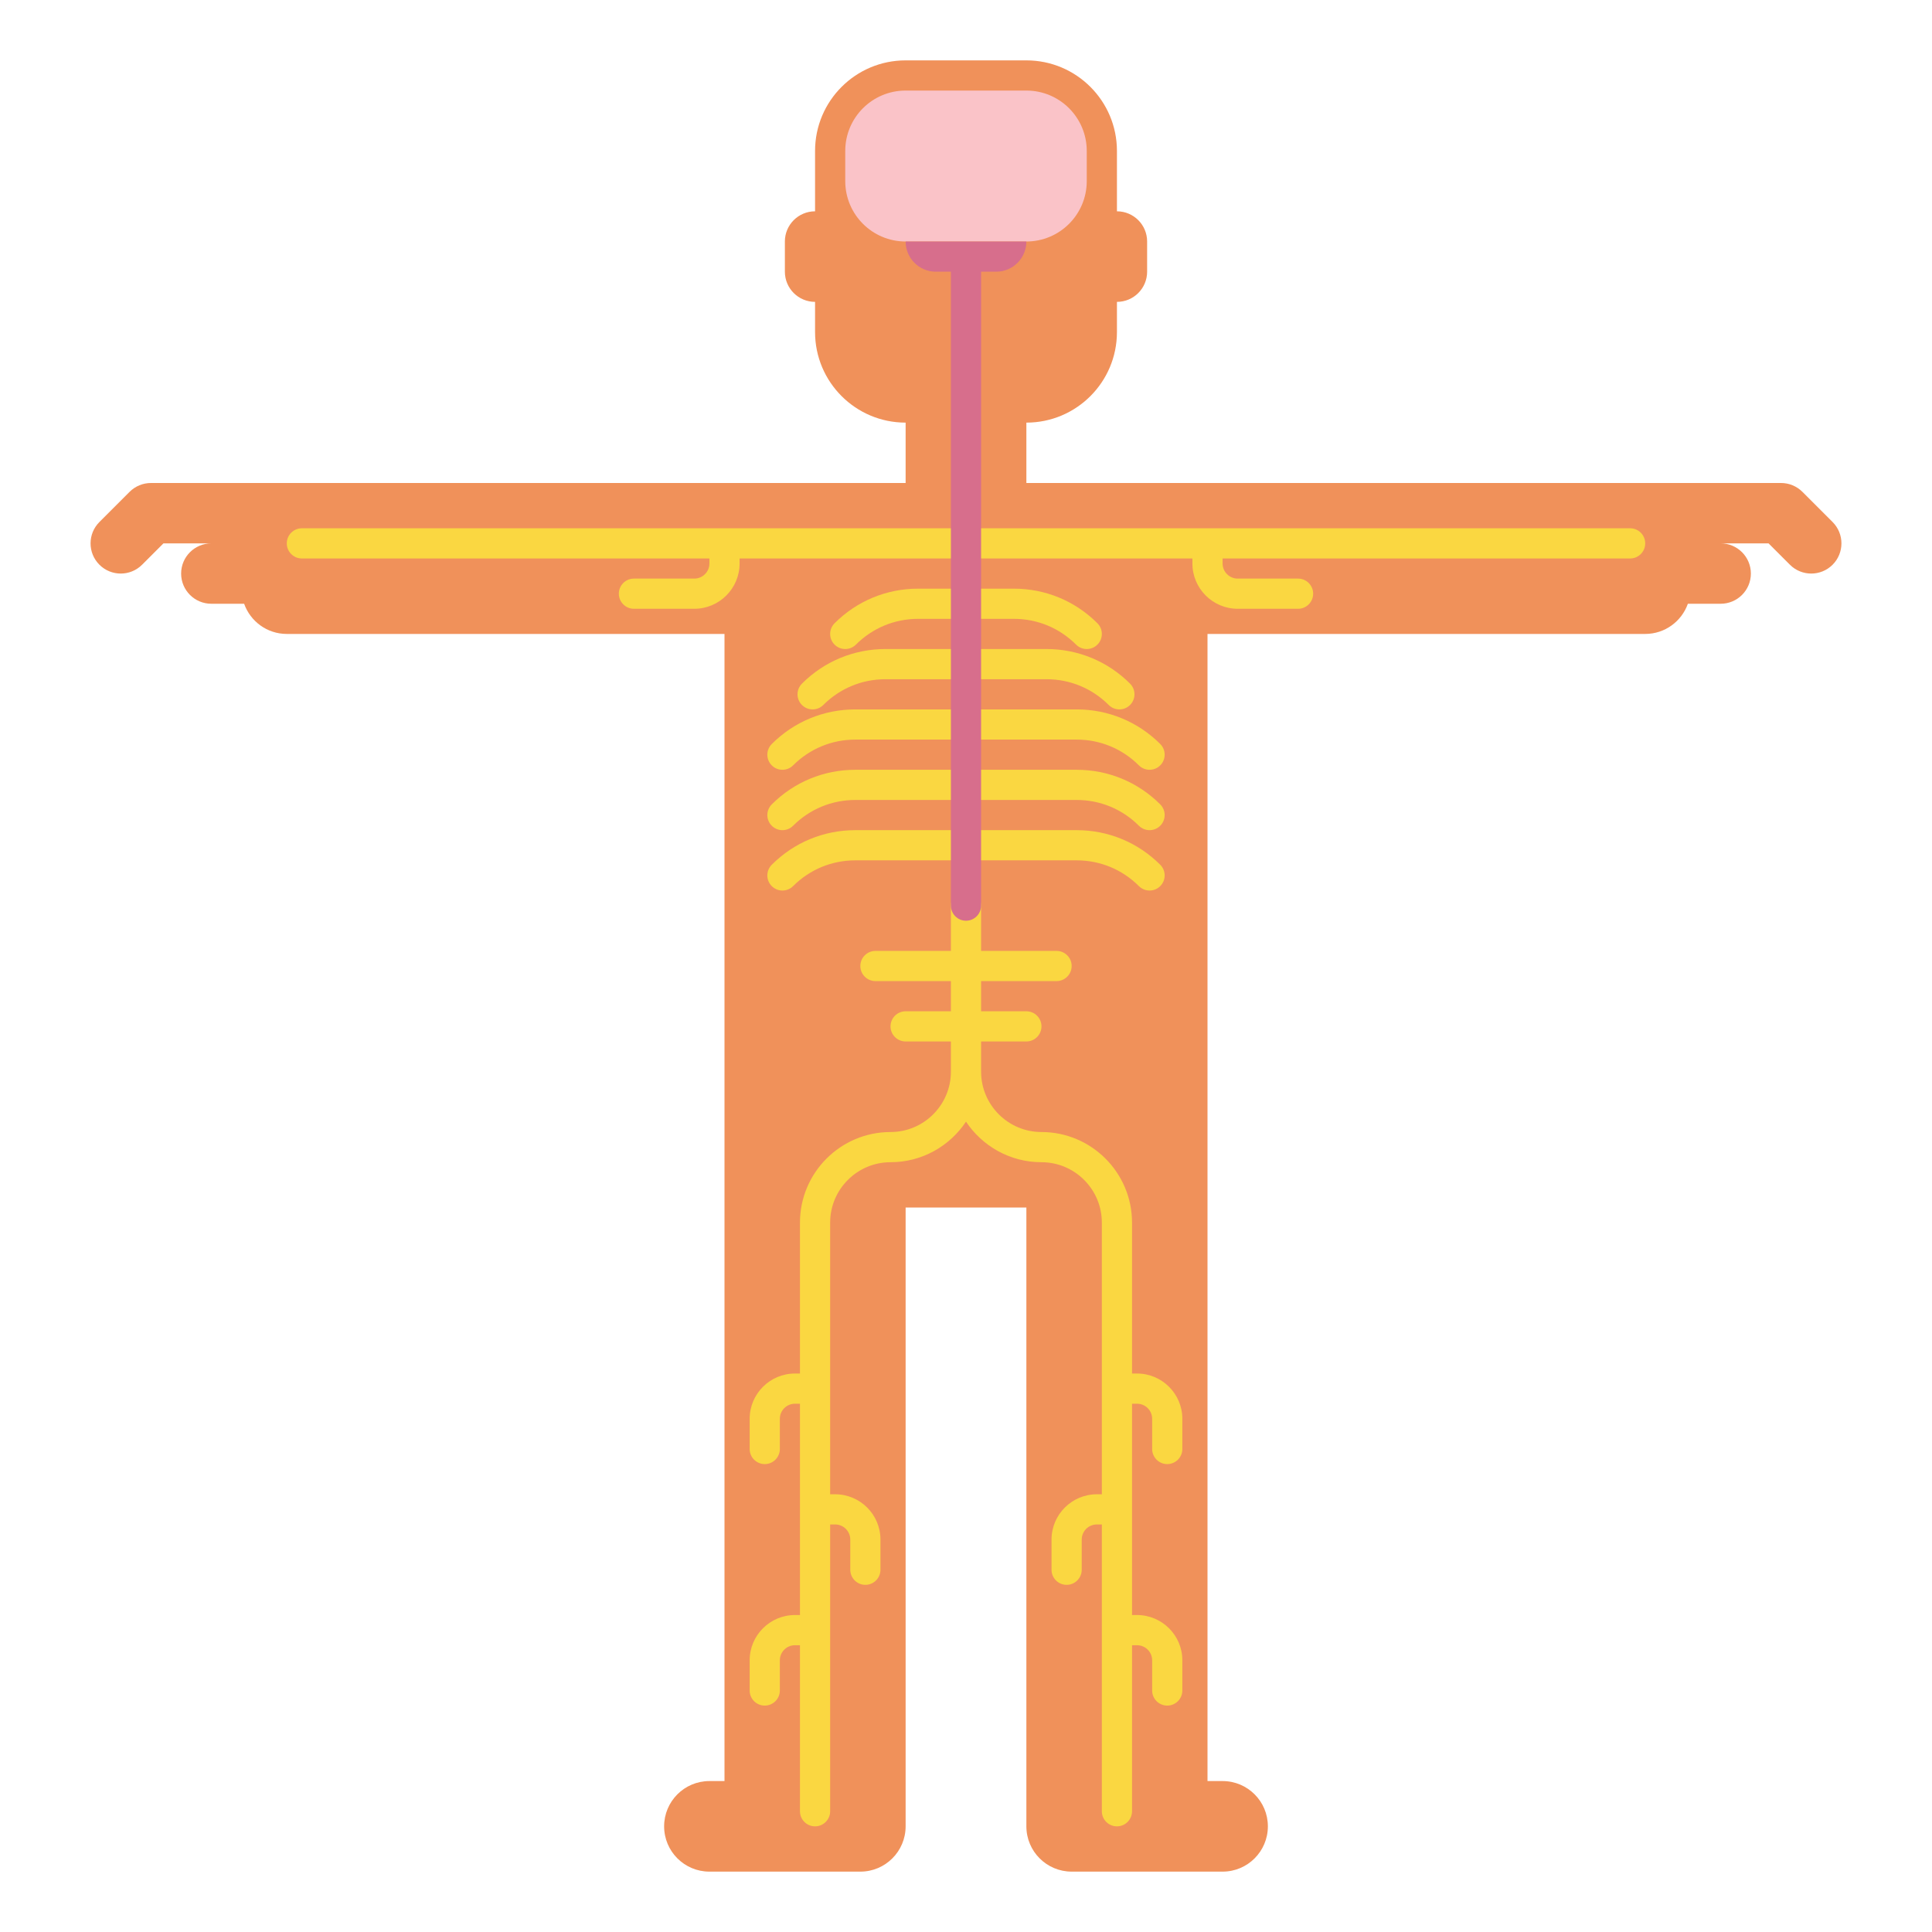 <?xml version="1.0" encoding="UTF-8"?> <svg xmlns="http://www.w3.org/2000/svg" id="Layer_1" height="512" viewBox="0 0 512 512" width="512"><g><g><path d="m485.657 138.343-8-8c-1.5-1.5-3.535-2.343-5.657-2.343h-200v-16c13.255 0 24-10.745 24-24v-8c4.418 0 8-3.582 8-8v-8c0-4.418-3.582-8-8-8v-16c0-13.255-10.745-24-24-24h-32c-13.255 0-24 10.745-24 24v16c-4.418 0-8 3.582-8 8v8c0 4.418 3.582 8 8 8v8c0 13.255 10.745 24 24 24v16h-200c-2.122 0-4.157.843-5.657 2.343l-8 8c-3.125 3.124-3.125 8.189 0 11.313 1.562 1.563 3.61 2.344 5.657 2.344s4.095-.781 5.657-2.343l5.656-5.657h12.687c-4.418 0-8 3.582-8 8s3.582 8 8 8h8.697c1.649 4.658 6.08 8 11.303 8h116v304h-4c-6.627 0-12 5.373-12 12s5.373 12 12 12h40c6.627 0 12-5.373 12-12v-164h32v164c0 6.627 5.373 12 12 12h40c6.627 0 12-5.373 12-12s-5.373-12-12-12h-4v-304h116c5.223 0 9.654-3.342 11.302-8h8.698c4.418 0 8-3.582 8-8s-3.582-8-8-8h12.687l5.657 5.657c1.562 1.562 3.609 2.343 5.657 2.343s4.095-.781 5.657-2.343c3.123-3.124 3.123-8.19-.001-11.314z" fill="#f0915a"></path></g><g><path d="m272 64h-32c-8.837 0-16-7.163-16-16v-8c0-8.837 7.163-16 16-16h32c8.837 0 16 7.163 16 16v8c0 8.837-7.163 16-16 16z" fill="#fac3c8"></path></g><g><path d="m264 72h-16c-4.418 0-8-3.582-8-8h32c0 4.418-3.582 8-8 8z" fill="#d76e8c"></path></g><g fill="#fad741"><path d="m432 140h-352c-2.209 0-4 1.791-4 4s1.791 4 4 4h108v1.333c0 2.206-1.794 4-4 4h-16c-2.209 0-4 1.791-4 4s1.791 4 4 4h16c6.617 0 12-5.383 12-12v-1.333h120v1.333c0 6.617 5.383 12 12 12h16c2.209 0 4-1.791 4-4s-1.791-4-4-4h-16c-2.206 0-4-1.794-4-4v-1.333h108c2.209 0 4-1.791 4-4s-1.791-4-4-4z"></path><path d="m226.829 170.828c4.403-4.403 10.257-6.828 16.485-6.828h25.373c6.228 0 12.082 2.425 16.485 6.828.78.781 1.805 1.172 2.828 1.172s2.048-.391 2.828-1.171c1.563-1.562 1.563-4.095 0-5.657-5.914-5.914-13.777-9.172-22.142-9.172h-25.373c-8.364 0-16.228 3.257-22.142 9.172-1.562 1.562-1.562 4.095 0 5.657.782.781 1.805 1.171 2.829 1.171s2.047-.391 2.829-1.172z"></path><path d="m212.525 186.829c.781.781 1.804 1.171 2.828 1.171s2.047-.391 2.829-1.172c4.403-4.403 10.257-6.828 16.485-6.828h42.667c6.228 0 12.082 2.425 16.486 6.829.781.781 1.805 1.171 2.828 1.171s2.048-.391 2.829-1.172c1.562-1.562 1.562-4.095-.001-5.657-5.915-5.914-13.778-9.171-22.143-9.171h-42.667c-8.364 0-16.228 3.257-22.142 9.172-1.562 1.562-1.562 4.094.001 5.657z"></path><path d="m204.525 202.829c.781.781 1.805 1.171 2.828 1.171 1.024 0 2.047-.391 2.829-1.172 4.403-4.403 10.257-6.828 16.485-6.828h58.667c6.228 0 12.082 2.425 16.486 6.829.781.781 1.805 1.171 2.828 1.171s2.048-.391 2.829-1.172c1.562-1.562 1.562-4.095-.001-5.657-5.915-5.914-13.778-9.171-22.143-9.171h-58.667c-8.364 0-16.228 3.257-22.142 9.172-1.562 1.562-1.562 4.094.001 5.657z"></path><path d="m204.525 218.829c.781.781 1.805 1.171 2.828 1.171 1.024 0 2.047-.391 2.829-1.172 4.403-4.403 10.257-6.828 16.485-6.828h58.667c6.228 0 12.082 2.425 16.486 6.829.781.781 1.805 1.171 2.828 1.171s2.048-.391 2.829-1.172c1.562-1.562 1.562-4.095-.001-5.657-5.915-5.914-13.778-9.171-22.143-9.171h-58.667c-8.364 0-16.228 3.257-22.142 9.172-1.562 1.562-1.562 4.094.001 5.657z"></path><path d="m204.525 234.829c.781.781 1.805 1.171 2.828 1.171 1.024 0 2.047-.391 2.829-1.172 4.403-4.403 10.257-6.828 16.485-6.828h58.667c6.228 0 12.082 2.425 16.486 6.829.781.781 1.805 1.171 2.828 1.171s2.048-.391 2.829-1.172c1.562-1.562 1.562-4.095-.001-5.657-5.915-5.914-13.778-9.171-22.143-9.171h-58.667c-8.364 0-16.228 3.257-22.142 9.172-1.562 1.562-1.562 4.094.001 5.657z"></path><path d="m301.333 364h-1.333v-40c0-13.234-10.767-24-24-24-8.822 0-16-7.177-16-16v-8h12c2.209 0 4-1.791 4-4s-1.791-4-4-4h-12v-8h20c2.209 0 4-1.791 4-4s-1.791-4-4-4h-20v-12c0-2.209-1.791-4-4-4s-4 1.791-4 4v12h-20c-2.209 0-4 1.791-4 4s1.791 4 4 4h20v8h-12c-2.209 0-4 1.791-4 4s1.791 4 4 4h12v8c0 8.823-7.178 16-16 16-13.233 0-24 10.766-24 24v40h-1.333c-6.617 0-12 5.383-12 12v8c0 2.209 1.791 4 4 4s4-1.791 4-4v-8c0-2.206 1.794-4 4-4h1.333v56h-1.333c-6.617 0-12 5.383-12 12v8c0 2.209 1.791 4 4 4s4-1.791 4-4v-8c0-2.206 1.794-4 4-4h1.333v44c0 2.209 1.791 4 4 4s4-1.791 4-4v-76h1.333c2.206 0 4 1.794 4 4v8c0 2.209 1.791 4 4 4s4-1.791 4-4v-8c0-6.617-5.383-12-12-12h-1.333v-72c0-8.823 7.178-16 16-16 8.34 0 15.697-4.278 20-10.754 4.303 6.475 11.66 10.754 20 10.754 8.822 0 16 7.177 16 16v72h-1.333c-6.617 0-12 5.383-12 12v8c0 2.209 1.791 4 4 4s4-1.791 4-4v-8c0-2.206 1.794-4 4-4h1.333v76c0 2.209 1.791 4 4 4s4-1.791 4-4v-44h1.333c2.206 0 4 1.794 4 4v8c0 2.209 1.791 4 4 4s4-1.791 4-4v-8c0-6.617-5.383-12-12-12h-1.333v-56h1.333c2.206 0 4 1.794 4 4v8c0 2.209 1.791 4 4 4s4-1.791 4-4v-8c0-6.617-5.383-12-12-12z"></path></g><g><path d="m256 244c-2.209 0-4-1.791-4-4v-168c0-2.209 1.791-4 4-4s4 1.791 4 4v168c0 2.209-1.791 4-4 4z" fill="#d76e8c"></path></g></g></svg> 